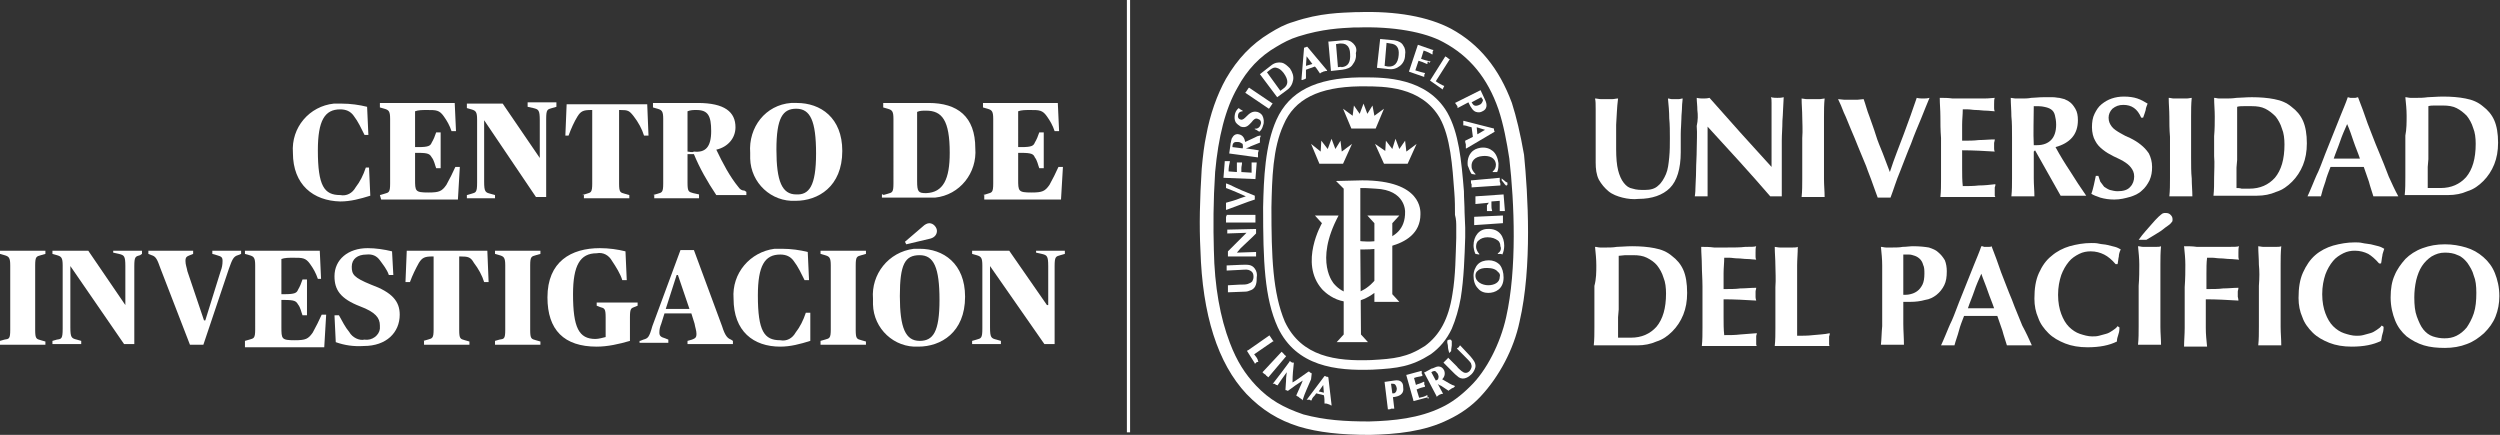 <?xml version="1.0" encoding="utf-8"?>
<!-- Generator: Adobe Illustrator 25.1.0, SVG Export Plug-In . SVG Version: 6.00 Build 0)  -->
<svg version="1.1" id="Layer_1" xmlns="http://www.w3.org/2000/svg" xmlns:xlink="http://www.w3.org/1999/xlink" x="0px" y="0px"
	 viewBox="0 0 390.9 68" style="enable-background:new 0 0 390.9 68;" xml:space="preserve">
<rect x="0" y="0" width="390.9" height="68" fill="#333333" stroke="none"/>
<style type="text/css">
	.st0{fill:#FFFFFF;}
</style>
<g>
	<rect x="176.2" y="0" class="st0" width="0.5" height="67.6"/>
	<path class="st0" d="M45.8,23.9c-0.3-4,2.6-7.3,6.4-7.7c0.3,0,0.9,0,1.2,0c1.4,0,2.8,0.2,4,0.5l0.2,4.4H57c-0.5-1-1-2.1-1.7-3
		c-0.5-0.7-1.2-1-2.1-1c-2.4,0-3.5,1.7-3.5,6.4c0,5.6,1,7,3.5,7c1,0.2,1.9-0.3,2.4-1.2c0.7-0.9,1.2-1.9,1.6-3.1h0.5l0.2,4.4
		c-1.6,0.5-3.1,0.9-4.7,0.9C49,31.4,45.8,28.9,45.8,23.9z"/>
	<path class="st0" d="M59.4,30.5l0.7-0.2c0.7-0.2,0.9-0.2,0.9-1.6V18.6c0-1.2-0.2-1.4-0.9-1.6l-0.7-0.2v-0.7h11.7l0.2,4.4h-0.7
		c-0.3-0.9-0.7-1.6-1.2-2.3c-0.7-1-1.2-1-2.6-1c-0.7,0-1.4,0-1.9,0.2V23h0.5c1.6,0,1.9-0.2,2.1-0.7c0.3-0.5,0.5-1,0.7-1.6h0.7v5.6
		h-0.7c-0.2-0.5-0.3-1.2-0.7-1.7c-0.3-0.5-0.5-0.7-2.1-0.7h-0.5V28c0,1.9,0,2.1,2.1,2.1c1.7,0,2.1-0.2,2.8-1.2
		c0.5-0.9,1-1.9,1.4-2.8h0.7l-0.3,5.1h-12L59.4,30.5z"/>
	<path class="st0" d="M75.7,18.8L75.7,18.8v9.6c0,1.6,0.2,1.7,1,1.9l0.7,0.2V31H73v-0.5l0.7-0.2c0.7-0.2,0.9-0.2,0.9-1.7v-9.9
		c0-1.2-0.2-1.4-0.9-1.6L73,16.9v-0.7h5.6l5.8,8.5l0,0v-5.9c0-1.6-0.2-1.7-1-1.9l-0.9-0.2V16H87v0.7l-0.7,0.2
		c-0.7,0.2-0.9,0.2-0.9,1.7v12.2h-1.6L75.7,18.8z"/>
	<path class="st0" d="M91,30.5l0.7-0.2c0.7-0.2,0.9-0.2,0.9-1.6V17.2h-0.2c-1.2,0-1.6,0.2-2.1,1s-1,1.9-1.4,3h-0.5l0.2-4.9h12.6
		l0.2,4.9h-0.7c-0.3-1-0.9-2.1-1.6-3s-0.9-1-2.1-1h-0.2v11.5c0,1.4,0.2,1.4,0.9,1.6l0.7,0.2V31h-7.1v-0.5H91z"/>
	<path class="st0" d="M102.1,30.5l0.7-0.2c0.7-0.2,0.9-0.2,0.9-1.6V18.6c0-1.2-0.2-1.4-0.9-1.6l-0.7-0.2v-0.7h7
		c4.2,0,5.9,1.4,5.9,3.8c0,1.7-1.2,3.1-3,3.5l0,0c1,2.1,2.1,4.2,3.5,5.9c0.2,0.3,0.5,0.5,0.9,0.5l0.3,0.2v0.5h-4.7
		c-1.4-2.1-2.6-4.2-3.5-6.4h-1v4.5c0,1.4,0.2,1.4,0.9,1.6l0.9,0.2V31h-7v-0.5H102.1z M111.2,20.5c0-2.4-0.5-3.3-2.3-3.3
		c-0.5,0-0.9,0-1.4,0.2v6.3c0.3,0,0.7,0.2,1,0C110.3,23.9,111.2,23,111.2,20.5L111.2,20.5z"/>
	<path class="st0" d="M117.3,23.9c-0.3-4,2.4-7.5,6.4-7.8c0.3,0,0.5,0,0.9,0c3.7,0,7.1,2.3,7.1,7.5c0,5.6-3.8,7.8-7.3,7.8
		c-3.8,0.2-7-2.8-7.1-6.6C117.3,24.4,117.3,24.2,117.3,23.9z M127.6,24c0-5.1-0.9-7-3.1-7c-2.1,0-3.1,1.4-3.1,6.4s0.9,7,3.1,7
		C126.5,30.5,127.6,29.1,127.6,24z"/>
	<path class="st0" d="M138.1,30.5l0.7-0.2c0.7-0.2,0.9-0.2,0.9-1.6V18.6c0-1.2-0.2-1.4-0.9-1.6l-0.7-0.2v-0.7h7.1
		c4.5,0,7.3,2.1,7.3,7.1c0.3,3.8-2.4,7.3-6.3,7.7c-0.3,0-0.9,0-1.2,0h-7.1v-0.5H138.1z M148.5,23.9c0-5.1-1.2-6.6-3.7-6.6
		c-0.5,0-1,0-1.4,0.2v10.8c0,1.7,0.2,1.9,1.4,1.9C147.5,30.1,148.5,28,148.5,23.9z"/>
	<path class="st0" d="M153.7,30.5l0.7-0.2c0.7-0.2,0.9-0.2,0.9-1.6V18.6c0-1.2-0.2-1.4-0.9-1.6l-0.7-0.2v-0.7h11.7l0.2,4.4h-0.7
		c-0.3-0.9-0.7-1.6-1.2-2.3c-0.7-1-1.2-1-2.6-1c-0.7,0-1.4,0-1.9,0.2V23h0.5c1.6,0,1.9-0.2,2.1-0.7c0.3-0.5,0.5-1,0.7-1.6h0.7v5.6
		h-0.7c-0.2-0.5-0.3-1.2-0.7-1.7c-0.2-0.5-0.5-0.7-2.1-0.7h-0.5V28c0,1.9,0,2.1,2.1,2.1c1.7,0,2.1-0.2,2.8-1.2
		c0.5-0.9,1-1.9,1.4-2.8h0.7l-0.3,5.1h-12V30.5z"/>
	<path class="st0" d="M0,53.3l0.7-0.2C1.4,53,1.6,53,1.6,51.6V41.5c0-1.2-0.2-1.4-0.9-1.6L0,39.7v-0.5h7.1v0.5l-0.7,0.2
		c-0.7,0.2-0.9,0.2-0.9,1.6v10.1c0,1.4,0.2,1.4,0.9,1.6l0.7,0.2v0.5H0V53.3z"/>
	<path class="st0" d="M11,41.6L11,41.6v9.6c0,1.6,0.2,1.7,1,1.9l0.7,0.2v0.5H8.2v-0.5l0.7-0.2C9.6,53,9.8,53,9.8,51.4v-9.9
		c0-1.2-0.2-1.4-0.9-1.6l-0.7-0.2v-0.5h5.6l5.8,8.5l0,0v-6.1c0-1.6-0.2-1.7-1-1.9l-0.9-0.2v-0.3h4.5v0.5l-0.3,0.2
		c-0.7,0.2-0.9,0.2-0.9,1.7v12.2h-1.6L11,41.6z"/>
	<path class="st0" d="M25.1,42c-0.5-1.4-0.7-1.9-1.4-2.1l-0.5-0.2v-0.5h7v0.5l-0.5,0.2c-0.5,0.2-0.7,0.3-0.7,0.9s0.2,1,0.3,1.6
		l2.6,7.7h0.2l2.4-7.7c0.2-0.5,0.3-1,0.3-1.6s-0.2-0.7-0.9-0.9l-0.7-0.2v-0.5h4.5v0.5l-0.5,0.2c-0.7,0.2-0.9,0.7-1.4,2.1l-4,11.9
		h-2.1L25.1,42z"/>
	<path class="st0" d="M38.3,53.3l0.7-0.2c0.7-0.2,0.9-0.2,0.9-1.6V41.5c0-1.2-0.2-1.4-0.9-1.6l-0.7-0.2v-0.5H50l0.2,4.4h-0.5
		c-0.3-0.9-0.7-1.6-1.2-2.3c-0.7-1-1.2-1-2.6-1c-0.7,0-1.4,0-1.9,0.2V46h0.5c1.6,0,1.9-0.2,2.1-0.7c0.3-0.5,0.5-1,0.7-1.6h0.7v5.6
		h-0.7c-0.2-0.5-0.3-1.2-0.7-1.7c-0.3-0.5-0.5-0.7-2.1-0.7h-0.5v4.2c0,1.9,0,2.1,2.1,2.1c1.7,0,2.1-0.2,2.8-1.2
		c0.5-0.9,1-1.9,1.4-2.8h0.7l-0.3,5.1H38.3V53.3z"/>
	<path class="st0" d="M52.5,53.5l-0.2-4.2H53c0.5,0.9,1,1.9,1.6,2.6c0.5,0.9,1.6,1.4,2.4,1.2c1.2,0.2,2.3-0.7,2.4-1.7
		c0-0.2,0-0.3,0-0.5c0-1.2-0.7-2.1-3.1-3c-3.1-1.2-4-2.6-4-4.7c0-2.6,2.1-4.4,5.2-4.4c1.2,0,2.6,0.2,3.8,0.5l0.2,3.7h-0.7
		c-0.3-0.9-0.9-1.6-1.4-2.3c-0.5-0.7-1.2-1-2.1-0.9c-1.4,0-2.3,0.7-2.3,1.9c0,1.2,0.3,1.7,3,2.8c3.3,1.2,4.5,2.6,4.5,4.7
		c0,2.8-2.1,4.9-5.6,4.9C55.3,54.2,53.9,54,52.5,53.5z"/>
	<path class="st0" d="M66.2,53.3l0.7-0.2c0.7-0.2,0.9-0.2,0.9-1.6V40.1h-0.2c-1.2,0-1.6,0.2-2.1,1c-0.5,0.9-1,1.9-1.4,3h-0.7
		l0.2-4.9h12.6l0.2,4.9h-0.7c-0.3-1-0.9-2.1-1.6-3c-0.5-0.9-0.9-1-2.1-1h-0.2v11.5c0,1.4,0.2,1.4,0.9,1.6l0.7,0.2v0.5h-7.1V53.3z"/>
	<path class="st0" d="M77.4,53.3l0.7-0.2C78.8,53,79,53,79,51.6V41.5c0-1.2-0.2-1.4-0.9-1.6l-0.7-0.2v-0.5h7.1v0.5l-0.7,0.2
		c-0.7,0.2-0.9,0.2-0.9,1.6v10.1c0,1.4,0.2,1.4,0.9,1.6l0.7,0.2v0.5h-7.1V53.3z"/>
	<path class="st0" d="M85.6,46.5c0-5.6,3.7-7.7,8.2-7.7c1.4,0,2.8,0.2,4,0.5l0.2,4.5h-0.7c-0.3-1-1-2.1-1.6-3
		c-0.5-0.9-1.4-1.4-2.4-1.2c-2.6,0-3.7,1.9-3.7,6.4c0,5.2,0.9,7,3.5,7c0.5,0,1.2-0.2,1.6-0.3v-3.1c0-1.4-0.2-1.4-0.9-1.6l-0.5-0.2
		v-0.5h6.4v0.5l-0.5,0.2c-0.5,0.2-0.7,0.2-0.7,1.6v3.7c-1.7,0.5-3.5,0.9-5.2,0.9C88.2,54.2,85.6,51.6,85.6,46.5z"/>
	<path class="st0" d="M100.1,53.3l0.5-0.2c0.7-0.2,0.9-0.3,1.4-2.1l4.4-11.9h2.1l4.4,11.9c0.5,1.6,0.9,1.9,1.4,2.1l0.3,0.2v0.5h-7.1
		v-0.5l0.7-0.2c0.5-0.2,0.7-0.3,0.7-0.9c0-0.5-0.2-1-0.3-1.6l-0.5-1.6h-4.2l-0.5,1.6c-0.2,0.5-0.3,0.9-0.3,1.4s0.2,0.7,0.9,0.9
		l0.5,0.2v0.5h-4.5v-0.3H100.1z M104.1,48.3h3.7L106,43h-0.2L104.1,48.3z"/>
	<path class="st0" d="M114.7,46.7c-0.3-4,2.6-7.3,6.4-7.8c0.3,0,0.9,0,1.2,0c1.4,0,2.8,0.2,4,0.5l0.2,4.4h-0.7c-0.5-1-1-2.1-1.7-3
		c-0.5-0.7-1.2-1-2.1-1c-2.4,0-3.5,1.7-3.5,6.4c0,5.6,1,7,3.5,7c1,0.2,1.9-0.3,2.4-1.2c0.7-0.9,1.2-1.9,1.6-3.1h0.7l0,4.4
		c-1.6,0.5-3.1,0.9-4.7,0.9C117.8,54.2,114.7,51.8,114.7,46.7z"/>
	<path class="st0" d="M128.3,53.3l0.7-0.2c0.7-0.2,0.9-0.2,0.9-1.6V41.5c0-1.2-0.2-1.4-0.9-1.6l-0.7-0.2v-0.5h7.1v0.5l-0.7,0.2
		c-0.7,0.2-0.9,0.2-0.9,1.6v10.1c0,1.4,0.2,1.4,0.9,1.6l0.7,0.2v0.5h-7.1V53.3z"/>
	<path class="st0" d="M136.5,46.7c-0.3-3.8,2.4-7.3,6.4-7.8c0.3,0,0.5,0,0.9,0c3.7,0,7.1,2.3,7.1,7.5c0,5.6-3.8,7.8-7.3,7.8
		c-3.8,0.2-7-2.8-7.1-6.6C136.5,47.2,136.5,47,136.5,46.7z M146.9,46.9c0-5.1-0.9-7-3.1-7c-2.3,0-3.1,1.4-3.1,6.4s0.9,7,3.1,7
		C145.9,53.3,146.9,51.9,146.9,46.9z M141.5,37.8l2.8-2.4c0.3-0.3,0.7-0.5,1-0.5c0.7,0,1.2,0.7,1.2,1.2s-0.3,1-1,1.2l-3.8,0.9
		L141.5,37.8z"/>
	<path class="st0" d="M154.8,41.6L154.8,41.6v9.6c0,1.6,0.2,1.7,1,1.9l0.7,0.2v0.5H152v-0.5l0.7-0.2c0.7-0.2,0.9-0.2,0.9-1.7v-9.9
		c0-1.2-0.2-1.4-0.9-1.6l-0.7-0.2v-0.5h5.8l5.9,8.5h0.2v-6.1c0-1.6-0.2-1.7-1-1.9l-0.9-0.2v-0.3h4.5v0.5l-0.7,0.2
		c-0.7,0.2-0.9,0.2-0.9,1.7v12.2h-1.6L154.8,41.6z"/>
	<g>
		<g>
			<path class="st0" d="M253.7,30.9c-0.8-0.2-1.6-0.5-2.2-1c-0.6-0.5-1.1-1.1-1.5-1.8c-0.4-0.8-0.5-1.7-0.5-2.7c0-0.6,0-1.1,0-1.6
				c0-0.5,0-0.9,0-1.3c0-0.4,0-0.8,0-1.2c0-0.4,0-0.8,0-1.2c0-1.2,0-2.2,0-3c0-0.8,0-1.3-0.1-1.7c0.3,0,0.6,0.1,0.9,0.1
				c0.3,0,0.6,0,0.9,0c0.3,0,0.6,0,0.9,0c0.3,0,0.6-0.1,0.9-0.1c-0.2,1.5-0.2,2.8-0.3,4.1c0,1.3,0,2.5,0,3.8c0,1.4,0.1,2.5,0.3,3.3
				c0.2,0.8,0.5,1.5,0.9,2c0.4,0.5,0.8,0.8,1.4,0.9c0.6,0.2,1.2,0.2,1.9,0.2c0.9,0,1.6-0.2,2.1-0.7c0.5-0.4,0.9-1.1,1.2-1.8
				c0.3-0.7,0.4-1.6,0.5-2.6c0.1-1,0.1-2,0.1-3c0-1,0-2.1-0.1-3.1c0-1-0.1-2.1-0.2-3.1c0.2,0,0.4,0.1,0.6,0.1c0.2,0,0.4,0,0.5,0
				c0.2,0,0.4,0,0.6,0c0.2,0,0.4-0.1,0.6-0.1c0,0.3-0.1,0.8-0.1,1.3c0,0.6-0.1,1.2-0.1,1.9c0,0.7-0.1,1.5-0.1,2.4c0,0.9,0,1.8,0,2.8
				c0,2.6-0.6,4.5-1.7,5.6c-1.1,1.1-2.8,1.7-4.9,1.7C255.4,31.2,254.5,31.1,253.7,30.9"/>
			<path class="st0" d="M265.4,17.2c0-0.7-0.1-1.3-0.1-1.9c0.4,0.1,0.8,0.1,1,0.1c0.3,0,0.6,0,1-0.1c1.6,1.8,3.2,3.6,4.8,5.4
				c1.6,1.8,3.2,3.5,4.9,5.4l0-2l0-2.2c0-0.7,0-1.5,0-2.2c0-0.7,0-1.4,0-2c0-0.6,0-1.1,0-1.6c0-0.4,0-0.7-0.1-0.9
				c0.4,0.1,0.8,0.1,1,0.1c0.3,0,0.6,0,1-0.1c-0.1,1.4-0.1,2.6-0.2,3.7c0,1.1-0.1,2.1-0.1,3.1c0,1,0,1.9,0,2.9c0,1,0,2,0,3.1l0,2.7
				c-0.3,0-0.6,0-0.9,0c-0.3,0-0.6,0-0.9,0c-3.1-3.6-6.4-7.2-9.8-10.9c0,0.4,0,0.9,0,1.3c0,0.4,0,0.9,0,1.3l0,2.6c0,0.9,0,1.7,0,2.3
				c0,0.6,0,1.2,0,1.6c0,0.4,0,0.8,0,1.1c0,0.3,0,0.5,0,0.7c-0.2,0-0.4,0-0.5,0c-0.2,0-0.3,0-0.5,0c-0.3,0-0.7,0-1,0
				c0-0.1,0.1-0.5,0.1-1.3c0-0.7,0.1-1.6,0.1-2.7c0-1.1,0.1-2.2,0.1-3.4c0-1.2,0.1-2.4,0-3.6C265.5,18.8,265.5,18,265.4,17.2"/>
			<path class="st0" d="M281.8,18.3c0-1-0.1-1.9-0.1-2.9c0.2,0,0.5,0.1,0.8,0.1c0.3,0,0.6,0,1,0c0.4,0,0.7,0,1,0
				c0.3,0,0.6-0.1,0.8-0.1c-0.1,1-0.1,1.9-0.1,2.9c0,1,0,2.1,0,3.3l0,3.1c0,1.2,0,2.4,0,3.3c0,1,0.1,1.9,0.1,2.8c-0.3,0-0.5,0-0.8,0
				c-0.3,0-0.6,0-1,0c-0.4,0-0.7,0-1,0c-0.3,0-0.6,0-0.8,0c0.1-0.9,0.1-1.9,0.1-2.8c0-1,0-2.1,0-3.3l0-3.1
				C281.9,20.3,281.8,19.2,281.8,18.3"/>
			<path class="st0" d="M297.7,20.9c0.7-1.9,1.4-3.8,2-5.6c0.4,0.1,0.7,0.1,1,0.1c0.3,0,0.6,0,1-0.1c-0.4,0.9-0.8,2-1.3,3.2
				c-0.5,1.2-1.1,2.6-1.6,4c-0.6,1.4-1.1,2.8-1.7,4.3c-0.6,1.4-1,2.8-1.5,4.1c-0.3,0-0.6,0-1,0c-0.4,0-0.7,0-1,0
				c-0.2-0.6-0.5-1.3-0.8-2.2c-0.3-0.9-0.7-1.8-1-2.7c-0.4-1-0.8-1.9-1.2-2.9c-0.4-1-0.8-2-1.2-2.9c-0.4-0.9-0.7-1.8-1.1-2.6
				c-0.3-0.8-0.6-1.5-0.9-2.1c0.3,0,0.7,0.1,1,0.1c0.3,0,0.7,0,1,0c0.3,0,0.7,0,1,0c0.3,0,0.7-0.1,1-0.1c0.3,0.8,0.5,1.7,0.9,2.7
				c0.3,0.9,0.7,1.9,1,2.9c0.3,1,0.7,1.9,1.1,2.9c0.4,1,0.7,1.9,1.1,2.9C296.2,24.7,297,22.8,297.7,20.9"/>
			<path class="st0" d="M303.4,18.2c0-1-0.1-1.9-0.1-2.9c0.7,0,1.3,0,2,0.1c0.7,0,1.3,0,2,0c1.1,0,2.1,0,2.9,0
				c0.9,0,1.4-0.1,1.7-0.1c-0.1,0.2-0.1,0.6-0.1,1c0,0.2,0,0.4,0,0.6c0,0.1,0,0.3,0.1,0.5c-0.4,0-0.9-0.1-1.4-0.1
				c-0.5,0-1-0.1-1.5-0.1c-0.5,0-0.9-0.1-1.3-0.1c-0.4,0-0.7,0-0.8,0c0,0.8-0.1,1.6-0.1,2.4c0,0.8,0,1.6,0,2.5c1,0,1.8,0,2.6-0.1
				c0.8,0,1.6-0.1,2.5-0.1c0,0.3-0.1,0.4-0.1,0.6c0,0.1,0,0.3,0,0.4c0,0.1,0,0.2,0,0.4c0,0.1,0,0.3,0.1,0.5
				c-1.7-0.1-3.4-0.2-5.1-0.2c0,0.5,0,1,0,1.4c0,0.5,0,1,0,1.4c0,1,0,1.9,0.1,2.8c0.8,0,1.7,0,2.5-0.1c0.9,0,1.7-0.1,2.6-0.2
				c0,0.2,0,0.3-0.1,0.5c0,0.1,0,0.3,0,0.6c0,0.2,0,0.4,0,0.6c0,0.1,0,0.2,0.1,0.3c-0.4,0-0.9,0-1.5,0c-0.6,0-1.4,0-2.4,0
				c-0.9,0-1.7,0-2.2,0c-0.6,0-1,0-1.3,0c-0.3,0-0.6,0-0.8,0c-0.2,0-0.3,0-0.4,0c0.1-0.9,0.1-1.9,0.1-2.8c0-1,0-2.1,0-3.3l0-3.1
				C303.4,20.3,303.4,19.2,303.4,18.2"/>
			<path class="st0" d="M321.3,18c-0.1-0.4-0.3-0.7-0.6-0.9c-0.3-0.2-0.6-0.3-1.1-0.4c-0.4-0.1-1-0.1-1.6-0.1c0,2-0.1,4.1,0,6.1
				c0.1,0,0.2,0,0.3,0c0.1,0,0.2,0,0.2,0c1,0,1.7-0.3,2.2-0.8c0.5-0.5,0.8-1.3,0.8-2.4C321.5,18.9,321.4,18.4,321.3,18 M318,23.7
				l0,0.9c0,1.3,0,2.4,0,3.3c0,1,0.1,1.9,0.1,2.8c-0.3,0-0.5,0-0.8,0c-0.3,0-0.6,0-1,0c-0.4,0-0.7,0-1,0c-0.3,0-0.6,0-0.8,0
				c0.1-0.9,0.1-1.9,0.1-2.8c0-1,0-2.1,0-3.3l0-3.1c0-1.2,0-2.4-0.1-3.3c0-1-0.1-1.9-0.1-2.9c0.2,0,0.5,0.1,0.8,0.1c0.3,0,0.6,0,1,0
				c0.4,0,0.9,0,1.4-0.1c0.5,0,1.1-0.1,1.9-0.1c0.6,0,1,0,1.5,0c0.4,0,0.7,0.1,1,0.1c0.3,0.1,0.5,0.1,0.8,0.2
				c0.2,0.1,0.4,0.2,0.6,0.3c0.5,0.3,0.8,0.7,1.1,1.2c0.3,0.5,0.4,1.1,0.4,1.8c0,1.1-0.3,2-0.9,2.7c-0.6,0.7-1.5,1.2-2.6,1.5
				c0.7,1.3,1.5,2.6,2.3,3.8c0.8,1.3,1.6,2.5,2.5,3.8c-0.3,0-0.7,0-1,0c-0.3,0-0.7,0-1,0c-0.3,0-0.7,0-1,0c-0.3,0-0.7,0-1,0l-4-7.1
				L318,23.7z"/>
			<path class="st0" d="M332,16.4c-0.7,0-1.2,0.2-1.7,0.6c-0.4,0.4-0.6,0.9-0.6,1.4c0,0.6,0.2,1,0.5,1.4c0.3,0.4,0.8,0.7,1.3,1
				c0.5,0.3,1.1,0.6,1.6,0.8c0.6,0.3,1.1,0.6,1.6,1c0.5,0.4,0.9,0.8,1.3,1.4c0.3,0.6,0.5,1.3,0.5,2.1c0,0.8-0.1,1.4-0.4,2.1
				c-0.3,0.6-0.7,1.2-1.2,1.6c-0.5,0.5-1.2,0.8-1.9,1c-0.7,0.2-1.5,0.4-2.4,0.4c-0.8,0-1.5-0.1-2.2-0.3c-0.6-0.2-1.1-0.4-1.4-0.6
				c0.2-0.5,0.3-1,0.4-1.4c0.1-0.4,0.2-0.9,0.3-1.4l0.4,0c0.1,0.3,0.2,0.6,0.3,0.9c0.2,0.3,0.4,0.5,0.6,0.8c0.3,0.2,0.6,0.4,0.9,0.5
				c0.4,0.1,0.8,0.2,1.2,0.2c0.9,0,1.6-0.2,2-0.7c0.4-0.4,0.6-1,0.6-1.6c0-0.6-0.2-1-0.5-1.4c-0.3-0.4-0.7-0.7-1.2-1
				c-0.5-0.3-1-0.5-1.6-0.8c-0.6-0.3-1.1-0.6-1.6-1c-0.5-0.4-0.9-0.8-1.2-1.4c-0.3-0.5-0.5-1.3-0.5-2.1c0-0.8,0.1-1.5,0.4-2.1
				c0.3-0.6,0.6-1.1,1.1-1.5c0.5-0.4,1-0.7,1.6-0.9c0.6-0.2,1.2-0.3,1.9-0.3c0.8,0,1.5,0.1,2.1,0.3c0.6,0.2,1.1,0.5,1.6,0.8
				c-0.1,0.3-0.3,0.7-0.3,1c-0.1,0.3-0.2,0.7-0.4,1.2l-0.3,0C334.2,17,333.3,16.4,332,16.4"/>
			<path class="st0" d="M339.2,18.2c0-1-0.1-1.9-0.1-2.9c0.3,0,0.5,0.1,0.8,0.1c0.3,0,0.6,0,1,0c0.4,0,0.7,0,1,0
				c0.3,0,0.6-0.1,0.8-0.1c-0.1,1-0.1,1.9-0.1,2.9c0,1,0,2.1,0,3.3l0,3.1c0,1.2,0,2.4,0.1,3.3c0,1,0.1,1.9,0.1,2.8
				c-0.2,0-0.5,0-0.8,0c-0.3,0-0.6,0-1,0c-0.4,0-0.7,0-1,0c-0.3,0-0.6,0-0.8,0c0.1-0.9,0.1-1.9,0.1-2.9c0-1,0-2.1,0-3.3l0-3.1
				C339.2,20.2,339.2,19.1,339.2,18.2"/>
			<path class="st0" d="M349.7,26.2l0,1.3c0,0.4,0,0.8,0,1.2c0,0.4,0,0.6,0,0.7c0.2,0,0.5,0,0.8,0.1c0.3,0,0.7,0,1.2,0
				c1.7,0,3-0.6,4-1.7c1-1.2,1.5-2.9,1.5-5.2c0-0.9-0.1-1.8-0.4-2.5c-0.2-0.7-0.6-1.4-1-1.9c-0.5-0.5-1-0.9-1.6-1.2
				c-0.6-0.3-1.3-0.4-2.1-0.4c-0.5,0-1,0-1.3,0c-0.3,0-0.7,0-1,0.1c0,0.1,0,0.3,0,0.7c0,0.4,0,0.8,0,1.2l0,1.3l0,1.1l0,4L349.7,26.2
				z M346.3,18.2c0-1-0.1-1.9-0.1-2.9c0.3,0,0.5,0.1,0.8,0.1c0.3,0,0.6,0,1,0c0.5,0,1,0,1.7-0.1c0.6,0,1.4-0.1,2.4-0.1
				c1.3,0,2.5,0.1,3.5,0.3c1.1,0.2,2,0.6,2.7,1.2c0.8,0.6,1.4,1.3,1.8,2.2c0.4,0.9,0.6,2.1,0.6,3.5c0,1.3-0.2,2.4-0.6,3.4
				c-0.4,1-1,1.9-1.7,2.6c-0.7,0.7-1.5,1.3-2.5,1.6c-0.9,0.4-1.9,0.6-3,0.6c-1.1,0-2.1,0-2.9,0c-0.8,0-1.5,0-2.1,0c-0.4,0-0.7,0-1,0
				c-0.3,0-0.6,0-0.8,0c0.1-0.9,0.1-1.9,0.1-2.9c0-1,0.1-2.1,0-3.3l0-3.1C346.3,20.2,346.3,19.1,346.3,18.2"/>
			<path class="st0" d="M367,19.4c-0.4,0.9-0.8,1.8-1.1,2.7c-0.3,0.9-0.7,1.8-1,2.7l4.1,0c-0.3-0.9-0.7-1.8-1-2.7
				C367.7,21.2,367.4,20.3,367,19.4 M375,30.7c-0.4,0-0.7,0-1,0c-0.3,0-0.6,0-0.9,0c-0.3,0-0.6,0-1,0c-0.3,0-0.6,0-1,0
				c-0.2-0.7-0.5-1.5-0.7-2.3c-0.3-0.8-0.5-1.5-0.8-2.3c-0.5,0-1,0-1.4,0c-0.5,0-1,0-1.4,0c-0.4,0-0.8,0-1.2,0c-0.4,0-0.8,0-1.2,0
				c-0.3,0.8-0.6,1.5-0.8,2.3c-0.3,0.8-0.5,1.5-0.7,2.3c-0.2,0-0.4,0-0.5,0c-0.2,0-0.3,0-0.5,0c-0.2,0-0.4,0-0.5,0
				c-0.2,0-0.4,0-0.6,0c0.2-0.4,0.4-0.9,0.7-1.6c0.3-0.7,0.6-1.5,1-2.3c0.4-0.9,0.7-1.8,1.1-2.8c0.4-1,0.8-2,1.2-3
				c0.4-1,0.8-2,1.2-3c0.4-1,0.8-1.9,1.1-2.8c0.1,0,0.3,0.1,0.4,0.1c0.1,0,0.3,0,0.4,0c0.1,0,0.3,0,0.4,0c0.1,0,0.3-0.1,0.4-0.1
				c0.5,1.3,1,2.6,1.5,4.1c0.6,1.5,1.1,2.9,1.7,4.3c0.6,1.4,1.1,2.7,1.6,4C374,28.7,374.5,29.8,375,30.7"/>
			<path class="st0" d="M379.6,26.1v1.4c0,0.4,0,0.8,0,1.2c0,0.4,0,0.6,0,0.7c0.2,0,0.5,0,0.8,0c0.3,0,0.7,0,1.2,0
				c1.7,0,3-0.6,4-1.7c1-1.2,1.5-2.9,1.5-5.2c0-0.9-0.1-1.8-0.4-2.5c-0.2-0.7-0.6-1.4-1-1.9c-0.5-0.5-1-0.9-1.6-1.2
				c-0.6-0.3-1.3-0.4-2.1-0.4c-0.5,0-1,0-1.3,0c-0.3,0-0.7,0-1,0.1c0,0.1,0,0.3,0,0.7c0,0.4,0,0.8,0,1.2l0,1.3l0,1.1l0,4L379.6,26.1
				z M376.3,18.1c0-1-0.1-1.9-0.2-2.9c0.3,0,0.5,0.1,0.8,0.1c0.3,0,0.6,0,1,0c0.5,0,1,0,1.7-0.1c0.6,0,1.4-0.1,2.4-0.1
				c1.3,0,2.5,0.1,3.5,0.3c1.1,0.2,2,0.6,2.7,1.2c0.8,0.6,1.4,1.3,1.8,2.2c0.4,0.9,0.6,2.1,0.6,3.5c0,1.3-0.2,2.4-0.6,3.4
				c-0.4,1-1,1.9-1.7,2.6c-0.7,0.7-1.5,1.3-2.5,1.6c-0.9,0.4-1.9,0.6-3,0.6c-1.1,0-2.1,0-2.9,0c-0.8,0-1.5,0-2.1,0c-0.4,0-0.7,0-1,0
				c-0.3,0-0.6,0-0.8,0c0.1-0.9,0.1-1.9,0.1-2.9c0-1,0-2.1,0-3.3l0-3.1C376.3,20.2,376.3,19.1,376.3,18.1"/>
		</g>
		<g>
			<g>
				<path class="st0" d="M253,49.6l0,1.3c0,0.4,0,0.8,0,1.2c0,0.4,0,0.6,0,0.7c0.2,0,0.5,0,0.8,0c0.3,0,0.7,0,1.2,0
					c1.7,0,3-0.6,4-1.7c1-1.2,1.5-2.9,1.5-5.2c0-0.9-0.1-1.8-0.4-2.5c-0.2-0.7-0.6-1.4-1-1.9c-0.4-0.5-1-0.9-1.6-1.2
					c-0.6-0.3-1.3-0.4-2.1-0.4c-0.5,0-1,0-1.3,0c-0.3,0-0.7,0.1-1,0.1c0,0.1,0,0.3,0,0.7c0,0.4,0,0.8,0,1.2l0,1.4l0,1.1l0,4
					L253,49.6z M249.6,41.5c0-1-0.1-1.9-0.2-2.9c0.3,0,0.5,0.1,0.8,0.1c0.3,0,0.6,0,1,0c0.5,0,1,0,1.6-0.1c0.6,0,1.4-0.1,2.4-0.1
					c1.3,0,2.5,0.1,3.5,0.3c1.1,0.2,2,0.6,2.7,1.2c0.8,0.6,1.4,1.3,1.8,2.2c0.4,0.9,0.6,2.1,0.6,3.6c0,1.3-0.2,2.4-0.6,3.4
					c-0.4,1-1,1.9-1.7,2.6c-0.7,0.7-1.5,1.3-2.5,1.6c-0.9,0.4-1.9,0.6-3,0.6c-1.1,0-2.1,0-2.9,0c-0.8,0-1.5,0-2.1,0
					c-0.4,0-0.7,0-1,0c-0.3,0-0.6,0-0.8,0c0.1-0.9,0.1-1.9,0.1-2.9c0-1,0-2.1,0-3.3l0-3.1C249.6,43.6,249.6,42.5,249.6,41.5"/>
				<path class="st0" d="M266.1,41.5c0-1-0.1-1.9-0.1-2.9c0.7,0,1.3,0,2,0.1c0.7,0,1.3,0,2,0c1.1,0,2.1,0,2.9-0.1
					c0.9,0,1.4,0,1.7-0.1c-0.1,0.2-0.1,0.6-0.1,1c0,0.2,0,0.4,0,0.6c0,0.1,0,0.3,0.1,0.5c-0.4,0-0.9-0.1-1.4-0.1
					c-0.5,0-1-0.1-1.5-0.1c-0.5,0-0.9-0.1-1.3-0.1c-0.4,0-0.7,0-0.8,0c0,0.8-0.1,1.6-0.1,2.4c0,0.8,0,1.6,0,2.5c1,0,1.9,0,2.6-0.1
					c0.8,0,1.6-0.1,2.5-0.1c0,0.2-0.1,0.4-0.1,0.6c0,0.1,0,0.3,0,0.4c0,0.1,0,0.2,0,0.4c0,0.1,0,0.3,0.1,0.6
					c-1.7-0.1-3.4-0.2-5.1-0.2c0,0.5,0,1,0,1.4c0,0.5,0,1,0,1.4c0,1,0,1.9,0.1,2.8c0.9,0,1.7,0,2.5-0.1c0.9-0.1,1.7-0.1,2.6-0.2
					c0,0.2-0.1,0.3-0.1,0.5c0,0.1,0,0.3,0,0.6c0,0.2,0,0.4,0,0.6c0,0.1,0,0.2,0.1,0.3c-0.4,0-0.9,0-1.5,0c-0.6,0-1.4,0-2.4,0
					c-0.9,0-1.7,0-2.2,0c-0.6,0-1,0-1.3,0c-0.3,0-0.6,0-0.8,0c-0.2,0-0.3,0-0.4,0c0.1-0.9,0.1-1.9,0.1-2.9c0-1,0-2.1,0-3.3l0-3.1
					C266.2,43.6,266.1,42.5,266.1,41.5"/>
				<path class="st0" d="M277.6,41.5c0-1-0.1-1.9-0.1-2.9c0.2,0,0.5,0.1,0.8,0.1c0.3,0,0.6,0,1,0c0.4,0,0.7,0,1,0
					c0.3,0,0.6,0,0.8-0.1c0,1-0.1,2-0.1,2.9c0,1,0,2.1,0,3.3l0,3.1c0,0.9,0,1.7,0,2.5c0,0.8,0,1.5,0,2.1c0.8,0,1.7,0,2.5-0.1
					c0.9-0.1,1.7-0.1,2.6-0.3c0,0.2,0,0.3-0.1,0.5c0,0.1,0,0.3,0,0.6c0,0.2,0,0.4,0,0.6c0,0.1,0,0.3,0.1,0.3c-0.4,0-0.9,0-1.5,0
					c-0.6,0-1.4,0-2.4,0H280c-0.6,0-1,0-1.3,0c-0.3,0-0.6,0-0.8,0c-0.2,0-0.3,0-0.4,0c0.1-0.9,0.1-1.9,0.1-2.8c0-1,0-2.1,0-3.3
					l0-3.1C277.7,43.6,277.6,42.5,277.6,41.5"/>
				<path class="st0" d="M300.7,41.4c-0.1-0.4-0.3-0.7-0.5-0.9c-0.2-0.2-0.5-0.4-0.8-0.5c-0.3-0.1-0.6-0.2-0.9-0.2h-0.5
					c-0.1,0-0.2,0-0.2,0c-0.1,0-0.1,0-0.2,0c0,1.1,0,2.1,0,3.2c0,1,0,2.1,0,3.1c0.4,0,0.7,0,1.1-0.1c0.4-0.1,0.7-0.2,1.1-0.5
					c0.3-0.2,0.6-0.6,0.8-1c0.2-0.4,0.3-1,0.3-1.7C300.9,42.3,300.9,41.8,300.7,41.4 M294.3,41.5c0-1-0.1-1.9-0.2-2.9
					c0.3,0,0.5,0.1,0.8,0.1c0.3,0,0.6,0,1,0c0.5,0,1.1,0,1.6-0.1c0.6,0,1.1-0.1,1.6-0.1c1.1,0,1.9,0.1,2.5,0.2
					c0.6,0.2,1.1,0.4,1.4,0.7c0.5,0.4,0.8,0.8,1.1,1.3c0.2,0.5,0.3,1.1,0.3,1.7c0,0.9-0.1,1.6-0.4,2.2c-0.3,0.6-0.7,1.1-1.2,1.5
					c-0.5,0.4-1.1,0.7-1.8,0.8c-0.7,0.2-1.5,0.3-2.3,0.3h-1.1c0,1.1,0,2.2,0,3.4c0,1.1,0.1,2.2,0.1,3.3c-0.3,0-0.5,0-0.8,0
					c-0.3,0-0.6,0-1,0c-0.4,0-0.7,0-1,0c-0.3,0-0.6,0-0.8,0c0.1-0.9,0.1-1.9,0.2-2.9c0-1,0-2.1,0-3.3l0-3.1
					C294.3,43.5,294.3,42.4,294.3,41.5"/>
				<path class="st0" d="M309.8,42.8c-0.4,0.9-0.8,1.8-1.1,2.7c-0.3,0.9-0.7,1.8-1,2.7l4.1,0c-0.3-0.9-0.7-1.8-1-2.7
					C310.5,44.6,310.1,43.7,309.8,42.8 M317.7,54c-0.4,0-0.7,0-1,0c-0.3,0-0.6,0-1,0c-0.3,0-0.6,0-0.9,0c-0.3,0-0.6,0-1,0
					c-0.2-0.7-0.5-1.5-0.7-2.3c-0.3-0.8-0.5-1.5-0.8-2.3c-0.5,0-1,0-1.4,0c-0.5,0-1,0-1.4,0c-0.4,0-0.8,0-1.2,0c-0.4,0-0.8,0-1.2,0
					c-0.3,0.8-0.6,1.5-0.8,2.3c-0.2,0.8-0.5,1.5-0.7,2.3c-0.2,0-0.4,0-0.5,0c-0.2,0-0.4,0-0.5,0c-0.2,0-0.4,0-0.5,0
					c-0.2,0-0.4,0-0.6,0c0.2-0.4,0.4-0.9,0.7-1.6c0.3-0.7,0.6-1.5,1-2.3c0.4-0.9,0.7-1.8,1.1-2.8c0.4-1,0.8-2,1.2-3
					c0.4-1,0.8-2,1.2-3c0.4-1,0.8-1.9,1.1-2.8c0.1,0,0.3,0,0.4,0.1c0.1,0,0.3,0,0.4,0c0.1,0,0.3,0,0.4,0c0.1,0,0.3,0,0.4-0.1
					c0.5,1.3,1,2.6,1.5,4.1c0.6,1.5,1.1,2.9,1.7,4.3c0.5,1.4,1.1,2.7,1.6,4C316.8,52,317.3,53.1,317.7,54"/>
				<path class="st0" d="M331.2,52.4c-0.1,0.3-0.2,0.6-0.2,1c-1.2,0.6-2.7,0.9-4.6,0.9c-1.3,0-2.5-0.2-3.5-0.6
					c-1-0.4-1.9-0.9-2.6-1.6c-0.7-0.7-1.3-1.5-1.6-2.4c-0.4-0.9-0.6-1.9-0.6-3c0-1.6,0.2-2.9,0.7-4c0.5-1.1,1.1-2,2-2.7
					c0.8-0.7,1.8-1.2,2.8-1.5c1.1-0.3,2.2-0.5,3.4-0.5c0.4,0,0.8,0,1.2,0.1c0.4,0.1,0.9,0.1,1.3,0.2c0.4,0.1,0.8,0.2,1.2,0.3
					c0.4,0.1,0.7,0.3,0.9,0.4c-0.2,0.4-0.3,0.8-0.3,1.1c-0.1,0.4-0.1,0.8-0.2,1.2l-0.3,0c-0.6-0.7-1.2-1.2-1.8-1.5
					c-0.6-0.3-1.3-0.5-2.1-0.5c-0.6,0-1.2,0.1-1.8,0.4c-0.6,0.3-1.2,0.7-1.6,1.2c-0.5,0.6-0.9,1.3-1.2,2.1c-0.3,0.9-0.5,1.9-0.5,3.1
					c0,1.2,0.2,2.2,0.5,3c0.3,0.8,0.7,1.5,1.2,2c0.5,0.5,1.1,0.9,1.7,1.1c0.6,0.2,1.3,0.4,1.9,0.4c0.4,0,0.7,0,1.1-0.1
					c0.4-0.1,0.7-0.2,1.1-0.3c0.4-0.1,0.7-0.3,1-0.5c0.3-0.2,0.6-0.4,0.8-0.7l0.3,0.2C331.4,51.8,331.3,52.1,331.2,52.4"/>
				<path class="st0" d="M334.5,41.4c0-1-0.1-1.9-0.2-2.9c0.3,0,0.5,0.1,0.8,0.1c0.3,0,0.6,0,1,0c0.4,0,0.7,0,1,0
					c0.3,0,0.6,0,0.8-0.1c-0.1,1-0.1,2-0.1,2.9c0,1,0,2.1,0,3.3l0,3.1c0,1.2,0,2.4,0,3.3c0,1,0.1,1.9,0.1,2.8c-0.3,0-0.5,0-0.8,0
					c-0.3,0-0.6,0-1,0c-0.4,0-0.7,0-1,0c-0.3,0-0.6,0-0.8,0c0.1-0.9,0.1-1.9,0.1-2.8c0-1,0-2.1,0-3.3l0-3.1
					C334.5,43.5,334.5,42.3,334.5,41.4 M336.3,35.2c0.5-0.6,0.9-1,1.2-1.3c0.3-0.3,0.5-0.4,0.6-0.5c0.2-0.1,0.3-0.1,0.5-0.1
					c0.4,0,0.6,0.1,0.8,0.3c0.2,0.2,0.3,0.4,0.3,0.7c0,0.2,0,0.3-0.1,0.4c-0.1,0.1-0.2,0.3-0.5,0.5c-0.3,0.2-0.7,0.5-1.2,0.9
					c-0.6,0.4-1.3,0.8-2.3,1.4l-1.2,0C335.1,36.5,335.8,35.8,336.3,35.2"/>
				<path class="st0" d="M341.7,41.4c0-1-0.1-1.9-0.2-2.9c0.7,0,1.3,0,2,0.1c0.7,0,1.3,0,2,0c1.1,0,2.1,0,2.9,0c0.9,0,1.4,0,1.7-0.1
					c-0.1,0.2-0.1,0.6-0.1,1c0,0.3,0,0.4,0,0.6c0,0.1,0,0.3,0.1,0.5c-0.4,0-0.9-0.1-1.4-0.1c-0.5,0-1-0.1-1.5-0.1
					c-0.5,0-0.9-0.1-1.3-0.1c-0.4,0-0.7,0-0.8,0c-0.1,0.8-0.1,1.6-0.1,2.5c0,0.8,0,1.6,0,2.4c1,0,1.9,0,2.6-0.1
					c0.8,0,1.6-0.1,2.4-0.1c0,0.3-0.1,0.4-0.1,0.6c0,0.1,0,0.3,0,0.4c0,0.1,0,0.2,0,0.4c0,0.1,0.1,0.3,0.1,0.6
					c-1.7-0.1-3.4-0.2-5.1-0.2l0,1.2c0,1.2,0,2.3,0,3.3c0,1,0.1,1.9,0.2,2.9c-0.3,0-0.5,0-0.8,0c-0.3,0-0.6,0-1,0c-0.4,0-0.7,0-1,0
					c-0.3,0-0.6,0-0.8,0c0-0.9,0.1-1.9,0.1-2.9c0-1,0-2.1,0-3.3l0-3.1C341.7,43.5,341.7,42.4,341.7,41.4"/>
				<path class="st0" d="M353.2,41.4c0-1-0.1-1.9-0.1-2.9c0.2,0,0.5,0.1,0.8,0.1c0.3,0,0.6,0,1,0c0.4,0,0.7,0,1,0
					c0.3,0,0.6,0,0.8-0.1c-0.1,1-0.1,2-0.1,2.9c0,1,0,2.1,0,3.3l0,3.1c0,1.2,0,2.3,0,3.3c0,1,0.1,1.9,0.1,2.9c-0.3,0-0.5,0-0.8,0h-1
					c-0.4,0-0.7,0-1,0c-0.3,0-0.6,0-0.8,0c0.1-0.9,0.1-1.9,0.1-2.9c0-1,0-2.1,0-3.3l0-3.1C353.3,43.4,353.3,42.3,353.2,41.4"/>
				<path class="st0" d="M372.5,52.3c-0.1,0.3-0.1,0.6-0.2,1c-1.2,0.6-2.7,0.9-4.6,0.9c-1.3,0-2.5-0.2-3.5-0.6
					c-1-0.4-1.9-0.9-2.6-1.6c-0.7-0.7-1.3-1.5-1.6-2.4c-0.4-0.9-0.6-1.9-0.6-3c0-1.6,0.2-2.9,0.7-4c0.5-1.1,1.1-2,1.9-2.7
					c0.8-0.7,1.8-1.2,2.8-1.5c1.1-0.3,2.2-0.5,3.4-0.5c0.4,0,0.8,0,1.2,0.1c0.4,0.1,0.8,0.1,1.3,0.2c0.4,0.1,0.8,0.2,1.2,0.3
					c0.4,0.1,0.7,0.3,0.9,0.4c-0.1,0.4-0.3,0.8-0.3,1.1c-0.1,0.4-0.1,0.8-0.2,1.2l-0.3,0c-0.6-0.7-1.2-1.2-1.7-1.5
					c-0.6-0.3-1.3-0.5-2.1-0.5c-0.6,0-1.2,0.1-1.8,0.4c-0.6,0.3-1.2,0.7-1.6,1.2c-0.5,0.6-0.9,1.3-1.2,2.1c-0.3,0.9-0.5,1.9-0.5,3.1
					c0,1.2,0.2,2.2,0.5,3c0.3,0.8,0.7,1.5,1.2,2c0.5,0.5,1.1,0.9,1.7,1.1c0.6,0.2,1.3,0.4,1.9,0.4c0.4,0,0.7,0,1.1-0.1
					c0.4-0.1,0.7-0.2,1.1-0.3c0.4-0.1,0.7-0.3,1-0.5c0.3-0.2,0.6-0.4,0.8-0.7l0.3,0.2C372.7,51.7,372.6,52,372.5,52.3"/>
				<path class="st0" d="M386.8,43.1c-0.2-0.8-0.6-1.4-1-2c-0.4-0.5-0.9-1-1.5-1.2c-0.6-0.3-1.3-0.4-2-0.4c-0.8,0-1.4,0.2-2.1,0.6
					c-0.6,0.4-1.1,0.9-1.5,1.5c-0.4,0.6-0.7,1.4-0.9,2.2c-0.2,0.9-0.3,1.8-0.3,2.7c0,1.2,0.1,2.2,0.4,3c0.3,0.8,0.6,1.5,1,2
					c0.4,0.5,0.9,0.9,1.5,1.1c0.6,0.2,1.2,0.3,1.8,0.3c0.7,0,1.3-0.1,1.9-0.4c0.6-0.3,1.1-0.7,1.6-1.3c0.4-0.6,0.8-1.3,1.1-2.2
					c0.3-0.9,0.4-2,0.4-3.2C387.2,44.7,387.1,43.8,386.8,43.1 M374.4,43.1c0.4-1,1-1.8,1.7-2.6c0.7-0.7,1.6-1.3,2.7-1.7
					c1.1-0.4,2.2-0.6,3.5-0.6c1.2,0,2.3,0.2,3.3,0.5c1,0.3,1.9,0.8,2.7,1.5c0.8,0.7,1.4,1.5,1.8,2.5c0.4,1,0.7,2.2,0.7,3.6
					c0,1.1-0.2,2.2-0.6,3.2c-0.4,1-1,1.8-1.8,2.6c-0.8,0.7-1.6,1.3-2.7,1.7c-1,0.4-2.2,0.6-3.4,0.6c-1.2,0-2.3-0.1-3.3-0.4
					c-1-0.3-1.9-0.8-2.7-1.4c-0.8-0.7-1.4-1.5-1.8-2.5c-0.4-1-0.7-2.2-0.7-3.6C373.8,45.1,374,44,374.4,43.1"/>
			</g>
			<g>
				<g>
					<path class="st0" d="M196.2,42c-0.5-0.7-1.2-0.6-1.9-0.6h-0.1l-2.3,0.1h-0.1l0,0.1c0,0.1,0,0.2,0,0.3c0,0.1,0,0.2,0,0.3l0,0.1
						l0.1,0l2-0.1c0.3,0,1-0.1,1.3,0c0.6,0.2,0.8,0.5,0.8,1.1c0,0.3-0.1,0.5-0.2,0.7c-0.2,0.2-0.4,0.3-0.7,0.4
						c-0.3,0.1-0.7,0.1-1,0.1l-0.2,0l-1.8,0.1l-0.1,0l0,0.1l0,0.1c0,0.1,0,0.2,0,0.4c0,0.1,0,0.2,0,0.4l0,0.1l0,0h0.1l2.6-0.1
						c0.3,0,0.6-0.1,0.8-0.2c1-0.3,1-1.4,1-2C196.6,42.9,196.5,42.4,196.2,42"/>
					<path class="st0" d="M196.4,40.1L196.4,40.1c0-0.1,0-0.1,0-0.1c0-0.1,0-0.1,0-0.2c0-0.1,0-0.1,0-0.2c0,0,0-0.1,0-0.1v-0.1l0,0
						l-3,0.1l0.6-0.7c0.6-0.6,1.2-1.1,1.8-1.7l0.6-0.6l0,0v0l0-0.6l0-0.1l0,0l-4.4,0.1l-0.1,0l0,0.1c0,0.1,0,0.2,0,0.2
						c0,0.1,0,0.2,0,0.3l0,0l0.1,0l2.9-0.1c-0.6,0.6-1.2,1.2-1.8,1.8c-0.4,0.4-0.7,0.7-1.1,1.1l0,0l0,0l0,0.7l0,0.1l0,0L196.4,40.1
						L196.4,40.1z"/>
					<path class="st0" d="M191.7,33.9c0,0.1,0,0.2,0,0.4c0,0.1,0,0.3,0,0.4l0,0.1l0,0l0.1,0l4.5,0l0,0l0-0.1l0-0.1
						c0-0.1,0-0.2,0-0.4c0-0.1,0-0.2,0-0.4l0-0.1l0-0.1h-0.1l-4.4,0h0l0,0.1L191.7,33.9z"/>
					<path class="st0" d="M196.2,31.2L196.2,31.2L196.2,31.2c0-0.1,0-0.1,0-0.1c0-0.1,0-0.1,0-0.2c0-0.1,0-0.1,0-0.2
						c0,0,0-0.1,0-0.1l0,0l0,0c-1.3-0.5-2.7-1.1-3.9-1.7l-0.5-0.2l-0.1,0l0,0.1c0,0.1,0,0.2,0,0.3c0,0.1,0,0.2,0,0.3l0,0l0,0
						c1.1,0.4,2.2,0.9,3.1,1.3l-0.9,0.3c-0.7,0.3-1.5,0.5-2.2,0.7l0,0v0l0,0.1c0,0.1,0,0.3,0,0.4c0,0.1,0,0.3,0,0.4l0,0.1l0,0.1
						l0.1,0C193.5,32.2,194.9,31.6,196.2,31.2"/>
					<path class="st0" d="M196.3,28L196.3,28L196.3,28l0.2-2.6l0,0h-0.1l-0.1,0c-0.1,0-0.1,0-0.2,0c-0.1,0-0.1,0-0.2,0l-0.1,0
						l-0.1,0v0.1c0,0.4,0,0.9,0,1.5l-1.6-0.1l0-0.6c0-0.3,0.1-0.5,0.1-0.8l0-0.1l-0.1,0l-0.1,0c-0.1,0-0.1,0-0.2,0
						c-0.1,0-0.1,0-0.2,0l-0.1,0l-0.1,0l0,0.1c0,0.3,0,0.6,0,0.8l0,0.6l-1.3-0.1c0-0.6,0.1-1.1,0.2-1.5l0-0.1l-0.1,0l-0.1,0
						c-0.1,0-0.1,0-0.2,0c-0.1,0-0.1,0-0.2,0l-0.1,0l-0.1,0l0,0.1l-0.2,2.5l0,0l0,0L196.3,28z"/>
					<path class="st0" d="M194.3,23.2l-1.6-0.2l0,0c0-0.4,0.1-0.8,0.6-0.8c0.1,0,0.2,0,0.3,0c0.3,0,0.5,0.2,0.7,0.3
						C194.3,22.7,194.4,22.9,194.3,23.2 M196.6,21.3l-0.4,0.2c-0.5,0.2-1,0.5-1.5,0.7c-0.1-0.6-0.4-1.1-1-1.2
						c-0.4-0.1-0.8,0.1-1,0.5c-0.2,0.2-0.2,0.7-0.3,1l0,0.1l-0.2,1.4l0,0l0,0l4.4,0.6l0.1,0v-0.1l0-0.1c0-0.1,0-0.2,0-0.4
						c0-0.1,0-0.2,0.1-0.4l0-0.1l0,0l0,0l-2-0.3l0.3-0.1c0.2-0.1,0.3-0.1,0.4-0.2l1.5-0.6l0,0l0,0l0-0.1c0-0.1,0-0.3,0-0.4
						c0-0.2,0-0.3,0.1-0.4l0-0.1l0-0.1l-0.1,0L196.6,21.3z"/>
					<path class="st0" d="M196.6,17.5c-0.8-0.2-1.3,0.3-1.7,0.7c-0.3,0.3-0.6,0.6-0.9,0.5c-0.4-0.1-0.5-0.4-0.4-0.8
						c0.1-0.4,0.5-0.5,0.7-0.5l0,0l0,0l0-0.1l0,0l0,0c-0.2-0.1-0.4-0.2-0.6-0.4l0,0l0,0c-0.2,0.1-0.5,0.5-0.6,0.9
						c-0.1,0.5-0.1,0.9,0.1,1.3c0.2,0.3,0.5,0.5,0.8,0.7c0.9,0.3,1.3-0.3,1.7-0.7c0.3-0.4,0.6-0.7,1-0.5c0.2,0.1,0.3,0.1,0.4,0.3
						c0.1,0.2,0.1,0.4,0,0.6c-0.1,0.4-0.5,0.7-0.9,0.6l0,0l0,0l0,0.1l0,0l0,0c0.3,0.1,0.5,0.3,0.7,0.4l0,0l0,0
						c0.3-0.2,0.5-0.6,0.6-1c0.2-0.5,0.1-1.1-0.1-1.5C197.3,17.9,197,17.6,196.6,17.5"/>
					<path class="st0" d="M195.3,13.7L195.3,13.7L195.3,13.7l-0.1,0.1c-0.1,0.1-0.1,0.2-0.2,0.3c-0.1,0.1-0.1,0.2-0.2,0.3l-0.1,0.1
						l0,0l0,0l3.7,2.5l0,0l0,0l0.1-0.1c0.1-0.1,0.1-0.2,0.2-0.3c0.1-0.1,0.1-0.2,0.2-0.3l0.1-0.1l0,0l0,0L195.3,13.7z"/>
					<path class="st0" d="M200.6,13.9l-0.4,0.3l-2.1-2.9l0.5-0.4c0.4-0.3,0.7-0.4,1-0.3c0.4,0.1,0.7,0.3,1.1,0.8
						C201.5,12.5,201.5,13.3,200.6,13.9 M200.4,9.8c-0.5-0.1-1.1,0-1.6,0.4l-1.8,1.4l0,0l0,0l2.7,3.6l0,0l0,0l1.5-1.1
						c0.6-0.4,0.9-1,1-1.6c0.1-0.6-0.1-1.2-0.5-1.8C201.3,10.3,200.9,9.9,200.4,9.8"/>
					<path class="st0" d="M205.2,10l-1,0.3l0.1-1.5L205.2,10z M204.4,7.3L204.4,7.3L204.4,7.3c-0.1,0-0.2,0.1-0.3,0.1
						c-0.1,0-0.1,0-0.2,0.1l0,0l0,0l-0.4,4.9l0,0.1l0.1,0c0,0,0.1,0,0.1,0c0.1,0,0.1-0.1,0.2-0.1c0.1,0,0.1,0,0.2-0.1
						c0,0,0.1,0,0.1,0l0,0v0c0-0.3,0-0.6,0-0.9l0-0.5l1.4-0.5c0.3,0.3,0.5,0.7,0.8,1.1l0,0l0,0l0,0l0.1-0.1c0.1-0.1,0.3-0.1,0.4-0.2
						c0.1,0,0.3-0.1,0.4-0.1l0.1,0l0.1,0l0-0.1L204.4,7.3z"/>
					<path class="st0" d="M209.2,10.5l-0.3-3.6l0.6-0.1c0.4,0,0.8,0,1.1,0.3c0.3,0.2,0.5,0.7,0.5,1.3c0.1,1.3-0.3,2-1.3,2.1
						C209.7,10.4,209.4,10.5,209.2,10.5 M211.6,6.8c-0.4-0.4-0.9-0.6-1.6-0.5l-2.2,0.2l-0.1,0l0,0l0.4,4.5l0,0.1l0,0l1.8-0.2
						c0.7-0.1,1.3-0.3,1.6-0.8c0.4-0.5,0.6-1.1,0.5-1.8C212.2,7.7,212,7.2,211.6,6.8"/>
					<path class="st0" d="M216.8,6.7l0.6,0.1c1,0.1,1.4,0.7,1.3,1.8c-0.1,1.3-0.7,1.9-1.7,1.8l-0.5-0.1L216.8,6.7z M218,6.3
						l-2.2-0.2l0,0l0,0l-0.5,4.5l0,0l0,0l1.8,0.2c0.7,0.1,1.3-0.1,1.8-0.5c0.5-0.4,0.8-1,0.8-1.7c0.1-0.6,0-1.1-0.3-1.5
						C219.2,6.7,218.7,6.4,218,6.3"/>
					<path class="st0" d="M223.6,9.7L223.6,9.7l0.1-0.1l-0.1,0c-0.3-0.1-0.5-0.1-0.8-0.2l-0.6-0.2l0.4-1.3c0.6,0.2,1,0.4,1.3,0.6
						l0.1,0l0-0.1l0-0.1c0-0.1,0-0.1,0-0.2c0-0.1,0.1-0.1,0.1-0.2l0-0.1l0,0l-0.1,0l-2.3-0.8l0,0l0,0l-1.4,4.2l0,0l0,0l2.3,0.8
						l0.1,0l0,0l0-0.1c0-0.1,0-0.1,0-0.2c0-0.1,0.1-0.1,0.1-0.2l0-0.1l0,0l-0.1,0c-0.4-0.1-0.8-0.2-1.4-0.4l0.5-1.5l0.6,0.2
						c0.2,0.1,0.5,0.2,0.7,0.3l0.1,0l0-0.1l0-0.1c0-0.1,0-0.1,0.1-0.2C223.5,9.9,223.6,9.8,223.6,9.7"/>
					<path class="st0" d="M226.7,9.3c-0.1-0.1-0.2-0.1-0.3-0.2c-0.1-0.1-0.2-0.2-0.3-0.2L226,8.8l0,0l0,0l-2.4,3.8l0,0l0,0l2,1.4
						l0,0l0,0l0-0.1c0-0.1,0.1-0.1,0.1-0.2c0-0.1,0.1-0.1,0.1-0.2l0,0l0-0.1l-0.1,0c-0.4-0.2-0.8-0.4-1.2-0.7l2.1-3.3l0,0l0,0
						L226.7,9.3z"/>
					<path class="st0" d="M231.6,15.2l0.2,0.3c0.1,0.1,0.1,0.2,0,0.4c-0.1,0.2-0.2,0.4-0.5,0.5c-0.2,0.1-0.7,0.3-1-0.1
						c-0.1-0.1-0.1-0.2-0.2-0.3L231.6,15.2z M230.8,17.5c0.3,0.1,0.7,0.1,1-0.1c0.7-0.3,0.8-1,0.4-1.8l-0.7-1.5l0,0l0,0l-4,2l0,0
						l0,0l0.1,0.1c0.1,0.1,0.1,0.2,0.2,0.3c0.1,0.1,0.1,0.2,0.1,0.3l0,0.1l0,0l0,0l1.7-0.9C230,16.9,230.4,17.4,230.8,17.5"/>
					<path class="st0" d="M232.2,20.3L231,21l-0.1-1.1L232.2,20.3z M233.7,20.6L233.7,20.6c0-0.1-0.1-0.2-0.1-0.3c0-0.1,0-0.2,0-0.2
						l0,0l0,0l-4.7-1.2l-0.1,0l0,0.1c0,0,0,0.1,0,0.1c0,0.1,0,0.1,0,0.2c0,0.1,0,0.1,0,0.2c0,0,0,0.1,0,0.1v0l0,0
						c0.3,0,0.6,0.1,0.9,0.2l0.4,0.1l0.2,1.5c-0.4,0.2-0.8,0.4-1.2,0.6l0,0l0,0l0,0l0,0.2c0,0.1,0.1,0.3,0.1,0.4c0,0.1,0,0.3,0,0.4
						l0,0.1l0,0.1l0.1,0L233.7,20.6L233.7,20.6z"/>
					<path class="st0" d="M230.1,27.2L230.1,27.2l0.6,0.1l0,0l0,0l0-0.1l0,0l0,0c-0.3-0.3-0.6-0.7-0.6-1.1c-0.1-0.9,0.5-1.6,1.7-1.7
						c1-0.1,2,0.2,2.1,1.3c0,0.4-0.1,0.8-0.5,1.1l0,0l0,0l0,0.1l0,0l0,0c0.1,0,0.2,0,0.3,0c0.1,0,0.3,0,0.4,0l0,0l0,0
						c0.2-0.4,0.2-0.9,0.2-1.4c-0.1-0.8-0.4-1.5-0.9-1.9c-0.5-0.4-1.1-0.6-1.9-0.5c-0.6,0.1-1.1,0.3-1.5,0.8c-0.4,0.5-0.6,1.2-0.5,2
						C229.7,26.3,229.8,26.8,230.1,27.2L230.1,27.2z"/>
					<path class="st0" d="M234.6,29C234.6,29,234.6,28.9,234.6,29l0-0.2c0-0.1,0-0.2-0.1-0.4c0-0.1,0-0.3,0-0.4l0-0.1v-0.1l0,0
						l-4.4,0.4l-0.1,0l0,0.1l0,0.1c0,0.1,0,0.3,0.1,0.4c0,0.1,0,0.2,0,0.4l0,0.1l0,0h0L234.6,29L234.6,29z"/>
					<path class="st0" d="M232.5,32.1c0,0.2,0,0.4,0,0.6l0,0.2V33l0.1,0l0.1,0c0.1,0,0.1,0,0.2,0c0.1,0,0.1,0,0.2,0l0.1,0l0.1,0
						l0-0.1c-0.1-0.3-0.1-0.5-0.1-0.8c0,0,0-0.5,0-0.6l1.3-0.1c0,0.7,0,1.1,0,1.5v0.1l0.1,0l0.1,0c0.1,0,0.1,0,0.2,0
						c0.1,0,0.1,0,0.2,0l0.1,0l0.1,0l0-0.1l-0.2-2.5l0,0l0,0l-4.4,0.3l0,0l0,0.1l0,0.1c0,0.1,0,0.2,0,0.4c0,0.1,0,0.3,0,0.4v0.1
						l0,0.1l0,0l2.1-0.2L232.5,32.1z"/>
					<path class="st0" d="M230.5,35l0,0.1l0,0.1l0,0l4.4-0.3h0.1l0-0.1l0-0.1c0-0.1,0-0.2,0-0.4c0-0.1,0-0.2,0-0.4l0-0.1l0-0.1
						l-0.1,0l-4.4,0.2l0,0l0,0l0,0.1c0,0.1,0,0.3,0,0.4C230.5,34.7,230.5,34.9,230.5,35"/>
					<path class="st0" d="M235.3,28.3c0.1,0.1,0.2,0.2,0.3,0.2c0.1,0,0.1,0.1,0.1,0.1c0,0,0,0.1,0,0.1c0,0.1,0,0.1,0,0.2
						c0,0-0.1,0.1-0.1,0.1c0,0-0.1,0-0.1,0c0,0-0.1,0-0.1-0.1c-0.1,0-0.1-0.1-0.2-0.2c-0.1-0.1-0.2-0.3-0.4-0.5l0-0.3
						C235,28.1,235.2,28.2,235.3,28.3"/>
					<path class="st0" d="M234.2,39.6L234.2,39.6L234.2,39.6l0,0.1l0,0l0,0c0.1,0,0.2,0,0.3,0c0.1,0,0.3,0,0.4,0.1l0,0l0,0
						c0.2-0.4,0.3-0.9,0.3-1.4c0-1.3-0.7-2.7-2.6-2.6c-1.3,0-2.2,1.1-2.2,2.6c0,0.3,0.1,0.9,0.3,1.3l0,0l0,0l0.6,0.1l0,0l0,0l0-0.1
						l0,0l0,0c-0.3-0.3-0.5-0.8-0.5-1.1c0-0.4,0.1-0.8,0.4-1c0.3-0.3,0.8-0.5,1.4-0.5c0.7,0,1.2,0.2,1.6,0.5
						c0.3,0.2,0.4,0.6,0.4,0.9C234.8,38.9,234.6,39.4,234.2,39.6"/>
					<path class="st0" d="M234.5,43.3c0,0.9-0.9,1.3-1.8,1.3c-0.9,0-2-0.5-2-1.5c0-0.3,0.1-0.6,0.4-0.8c0.3-0.3,0.8-0.4,1.4-0.4
						c0.8,0,1.4,0.2,1.7,0.6C234.5,42.7,234.6,43,234.5,43.3 M232.8,40.7c-0.7,0-1.3,0.2-1.7,0.6c-0.4,0.4-0.7,1.1-0.7,1.8
						c0,0.8,0.2,1.5,0.7,2c0.4,0.5,1,0.7,1.6,0.7c1.1,0,2.4-0.6,2.4-2.4c0-0.8-0.2-1.5-0.6-2C234,40.9,233.4,40.7,232.8,40.7"/>
					<path class="st0" d="M196.1,55.4l2.9-2l0.1,0l0-0.1l-0.1-0.1c-0.1-0.1-0.1-0.2-0.2-0.3c-0.1-0.1-0.1-0.2-0.2-0.3l-0.1-0.1
						l0-0.1l-0.1,0.1l-3.3,2.3l-0.1,0l0,0.1l1.2,1.9l0,0.1l0.1-0.1l0,0c0.1,0,0.1-0.1,0.1-0.1c0,0,0.1-0.1,0.2-0.1l0.1,0l0.1,0
						l-0.1-0.1C196.7,56.1,196.4,55.8,196.1,55.4"/>
					<path class="st0" d="M201.1,55.7L201.1,55.7l-0.1-0.1c-0.1-0.1-0.2-0.1-0.2-0.2c-0.1-0.1-0.2-0.2-0.2-0.2l-0.1-0.1l-0.1-0.1
						l-0.1,0.1l-2.8,3l-0.1,0.1l0.1,0.1l0.1,0.1c0.1,0.1,0.2,0.1,0.3,0.2c0.1,0.1,0.1,0.2,0.2,0.2l0.1,0.1l0.1,0.1l0.1-0.1
						L201.1,55.7L201.1,55.7z"/>
					<path class="st0" d="M205.1,58.4L205.1,58.4L205.1,58.4l-0.1-0.1c-0.1,0-0.1,0-0.2-0.1c0,0-0.1-0.1-0.1-0.1c0,0,0,0-0.1,0l0,0
						l0,0c-0.7,0.5-1.3,0.9-2,1.4l-0.5,0.3l0-0.1c0-1,0.1-2,0.2-2.9l0-0.1l-0.1,0c0,0,0,0-0.1,0c-0.1,0-0.1,0-0.2-0.1
						c0,0-0.1,0-0.1-0.1c0,0,0,0-0.1,0l-0.1,0l0,0.1c-0.9,1.2-1.7,2.3-2.5,3.3l-0.1,0.1l0.1,0c0,0,0,0,0.1,0c0.1,0,0.1,0,0.2,0.1
						c0.1,0,0.1,0.1,0.2,0.1l0.1,0l0.1,0.1l0-0.1c0.4-0.6,0.8-1.2,1.4-2l-0.1,0.9c0,0.7-0.1,1.3-0.1,1.8l0,0.1l0.1,0
						c0.1,0,0.1,0.1,0.2,0.1l0,0l0.1,0c0.8-0.6,1.5-1.1,2.3-1.6l-0.2,0.5c-0.3,0.6-0.5,1.2-0.8,1.8l0,0.1l0.1,0l0.1,0.1
						c0.1,0,0.2,0.1,0.3,0.2c0.1,0.1,0.2,0.1,0.3,0.2l0.1,0.1l0.1,0.1l0-0.1c0.3-1,0.8-2,1.3-3.2L205.1,58.4z"/>
					<path class="st0" d="M207,61.4l-0.8-0.2l0.7-1L207,61.4z M207.7,59L207.7,59L207.7,59c-0.1-0.1-0.2-0.1-0.3-0.1
						c-0.1,0-0.1-0.1-0.2-0.1l-0.1,0l0,0l-2.7,3.6l-0.1,0.1l0.1,0c0,0,0.1,0,0.1,0c0.1,0,0.1,0,0.2,0c0.1,0,0.1,0,0.2,0.1
						c0,0,0.1,0,0.1,0l0.1,0l0-0.1c0.1-0.3,0.3-0.5,0.5-0.7l0.2-0.3l1.2,0.3c0.1,0.4,0.1,0.8,0.1,1.2l0,0l0,0.1l0.1,0l0.1,0
						c0.1,0,0.2,0,0.4,0.1c0.1,0,0.2,0.1,0.3,0.1l0.1,0.1l0.1,0l0-0.1L207.7,59z"/>
					<path class="st0" d="M217.7,61.5l-0.2-1.5l0.3,0c0.3,0,0.5,0.2,0.6,0.7c0,0.2,0,0.6-0.4,0.8C217.9,61.5,217.8,61.5,217.7,61.5
						 M219.1,59.7c-0.2-0.2-0.6-0.3-1.1-0.2l-1.4,0.2l-0.1,0l0,0.1l0.5,4.1l0,0.1l0.1,0l0.1,0c0.1,0,0.2,0,0.3-0.1
						c0.1,0,0.2,0,0.3,0l0.1,0l0.1,0l0-0.1l-0.2-1.7c0.9-0.1,1.8-0.4,1.6-1.6C219.4,60.1,219.3,59.9,219.1,59.7"/>
					<path class="st0" d="M223.3,62.4c0-0.1-0.1-0.1-0.1-0.2c0-0.1,0-0.1,0-0.2l0-0.1l0-0.1l-0.1,0c-0.3,0.2-0.7,0.3-1.2,0.4
						l-0.4-1.3l0.5-0.2c0.2-0.1,0.4-0.1,0.7-0.2l0.1,0l0-0.1l0-0.1c0-0.1-0.1-0.1-0.1-0.2c0-0.1,0-0.1,0-0.2l0-0.1l0-0.1l-0.1,0
						c-0.2,0.1-0.4,0.2-0.7,0.3c0,0-0.4,0.1-0.5,0.2l-0.3-1.1c0.5-0.2,0.9-0.2,1.2-0.3l0.1,0l0-0.1l0-0.1c0-0.1-0.1-0.1-0.1-0.2
						c0-0.1,0-0.1,0-0.2l0-0.1l0-0.1l-0.1,0l-2.2,0.6l-0.1,0l0,0.1l1.1,3.9l0,0.1l0.1,0l2.2-0.6l0.1,0L223.3,62.4L223.3,62.4z"/>
					<path class="st0" d="M224.5,59.5l-0.7-1.3l0,0c0.3-0.2,0.6-0.3,0.8,0c0.1,0.1,0.1,0.2,0.2,0.2c0.1,0.3,0.2,0.5,0.1,0.7
						C224.9,59.3,224.8,59.4,224.5,59.5 M227.1,60.2l-0.4-0.2c-0.4-0.2-0.8-0.5-1.2-0.7c0.4-0.4,0.5-0.9,0.3-1.4
						c-0.2-0.4-0.5-0.6-0.9-0.6c-0.3,0-0.6,0.2-0.9,0.3l-0.1,0l-1.1,0.6l-0.1,0l0,0.1l1.9,3.6l0,0.1l0.1,0l0.1-0.1
						c0.1-0.1,0.2-0.1,0.3-0.2c0.1,0,0.2-0.1,0.3-0.1l0.1,0l0.1,0l0-0.1l-0.8-1.5l0.1,0.1c0.1,0.1,0.3,0.2,0.4,0.2l1.2,0.8l0,0l0,0
						l0.1-0.1c0.1-0.1,0.2-0.1,0.3-0.2c0.1-0.1,0.2-0.1,0.4-0.2l0.1-0.1l0.1-0.1l-0.1-0.1L227.1,60.2z"/>
					<path class="st0" d="M229.9,55.7L229.9,55.7l-1.5-1.6l-0.1-0.1l-0.1,0.1c0,0.1-0.1,0.1-0.1,0.2c-0.1,0-0.1,0.1-0.2,0.1
						l-0.1,0.1l0.1,0.1l1.3,1.3c0.2,0.2,0.7,0.7,0.8,0.9c0.2,0.5,0.1,0.8-0.2,1.2c-0.2,0.2-0.4,0.3-0.6,0.3c-0.3,0-0.4-0.1-0.7-0.3
						c-0.2-0.2-0.5-0.4-0.7-0.7l-0.1-0.1l-1.2-1.2l-0.1-0.1l0,0.1l-0.1,0.1c-0.1,0.1-0.2,0.2-0.2,0.2c-0.1,0.1-0.1,0.1-0.2,0.2
						l-0.1,0.1l-0.1,0.1l0.1,0.1l1.7,1.7c0.2,0.2,0.4,0.3,0.6,0.5c0.8,0.5,1.6-0.1,2-0.5c0.3-0.3,0.5-0.7,0.6-1.1
						C230.8,56.7,230.3,56.2,229.9,55.7"/>
					<path class="st0" d="M226.4,54.2c0-0.3-0.1-0.5-0.1-0.6c0-0.1,0-0.2,0-0.3c0-0.1,0-0.1,0.1-0.1c0.1-0.1,0.2-0.1,0.3-0.1
						c0.1,0,0.2,0,0.2,0.1c0,0,0.1,0.1,0.1,0.1c0,0,0,0.1,0,0.2c0,0.1,0,0.3,0,0.5c0,0.2-0.1,0.5-0.1,0.9l-0.3,0.3
						C226.5,54.8,226.4,54.5,226.4,54.2"/>
				</g>
				<g>
					<path class="st0" d="M235.5,49.6c-0.9,4.1-3.1,8.4-5.6,10.8c-1.5,1.5-3,2.6-4.5,3.3c-3.5,1.7-7.5,2.1-11.3,2.2
						c-3.8,0-6.9-0.2-10.3-1.1c-3.2-1.1-5.3-2.3-7.4-4.5c-1.7-1.8-3-3.8-4.1-6.7c-1.5-3.9-2.4-8.8-2.5-14.5
						c-0.1-3.6-0.1-7.6,0.2-12.2c0.5-5.5,1.6-9.9,3.5-13.2c1.5-2.8,3.5-4.9,6.1-6.4c1-0.6,2.1-1.2,3.4-1.6c3.8-1.2,6.7-1.3,8.6-1.4
						l0.6,0c5.6-0.2,10.6,0.7,13.5,2.3c4.1,2.2,6.9,5.6,8.6,10.5c0.8,2.4,1.3,5.1,1.7,7.7C236.8,31.8,237.2,42.1,235.5,49.6
						 M238.3,24.2c-0.6-3.4-1.2-5.9-1.9-8.1c-2-5.4-5.1-9.2-9.5-11.6c-3.6-1.9-8.6-2.8-14.6-2.6l-0.4,0c-2.1,0.1-5.5,0.1-9.6,1.5
						c-1.4,0.4-2.5,1-3.8,1.8c-2.8,1.7-5,4-6.8,7.1c-1.4,2.5-2.5,5.6-3.1,8.9c-0.3,1.4-0.5,3-0.7,5.2c-0.3,4.8-0.4,8.9-0.2,12.7
						c0.3,10.1,2.7,17.7,7.2,22.5c2.4,2.5,5,4.1,8.2,5.1c3,0.9,6.5,1.3,11.1,1.3c4.1-0.1,8.5-0.5,12.3-2.4c1.9-0.9,3.6-2.1,5-3.6
						c2.9-3.1,5.2-7.4,6.1-11.7C239.6,41.7,238.9,30.3,238.3,24.2"/>
					<path class="st0" d="M227.7,35.5c0,0,0,1.7,0,1.7c-0.1,2.7-0.1,5.9-0.6,8.8c-0.6,3.9-2,6.4-4.3,8.1c-2.8,1.8-4.8,2-8.4,2.2
						c-5.5,0.2-10.9-0.5-13.5-6c-1.9-4.5-2.1-10.2-2.1-17.8v-0.1c0.1-4.5,0.2-9.2,1.9-12.9c1.7-4,5.5-5.9,11.9-6l0.7,0
						c3.1,0,8.9,0,11.8,4.9c1.7,3,2,7.6,2.3,11.7c0.1,1.2,0.1,2.4,0.1,3.5C227.7,34.3,227.7,34.9,227.7,35.5 M229,33.2
						c0-1.1-0.1-2.2-0.1-3.3c-0.4-4.9-0.8-9.1-2.6-12.3c-3.2-5.5-9.9-5.5-13-5.5l-0.7,0c-6.9,0.1-11,2.2-13,6.6
						c-1.8,4-2,9.2-2.1,13.7c0,8.4,0.2,14.2,2.3,18.8c2.9,6.1,9.1,6.8,14.8,6.6c4-0.2,6.1-0.5,9.1-2.4c1.4-1,2.5-2.3,3.3-4
						c0.6-1.4,1.1-3.1,1.4-4.8c0.5-3.1,0.6-6.5,0.7-9.5l0-1.5C229.1,35.5,229,33.2,229,33.2"/>
					<g>
						<path class="st0" d="M218.8,47.2l-1.1-1.2l0-11.1l1.1-1.2l-5,0l1.1,1.2l0,9c0,0-3.2,4-6.3,0.5c0,0-3.2-3.4,0.7-10.7l-3.7,0
							l1.1,1.2c0,0-3.6,6.2,0,10.3c0,0,3.5,4.1,8.2,0.6l0,1.4L218.8,47.2z"/>
						<path class="st0" d="M212.7,37.7c0,0,0-8,0-8.3c0.6,0,1.2,0,2.4,0.1c4.7,0.2,4.6,3.6,4.6,3.6
							C219.8,38.7,212.7,37.7,212.7,37.7 M213,28.2l-4.1,0.1l1.2,1.2l0,22.8l-1.1,1.2l4.9,0l-1.1-1.2l-0.1-13.3c0,0,9.4,0.5,9.4-5.5
							C222.1,33,222.4,28.2,213,28.2"/>
						<polygon class="st0" points="210,25.6 211.4,22.5 209.8,23.7 209.6,22 208.8,23.3 208.2,21.7 207.6,23.3 206.6,22 206.5,23.7 
							205,22.5 206.3,25.6 						"/>
						<polygon class="st0" points="220.1,25.6 221.5,22.5 219.9,23.7 219.7,22 218.8,23.3 218.2,21.7 217.7,23.3 216.7,22 
							216.6,23.6 215,22.5 216.4,25.6 						"/>
						<polygon class="st0" points="215.1,20.1 216.4,17 214.9,18.1 214.6,16.5 213.8,17.8 213.2,16.2 212.6,17.8 211.7,16.5 
							211.5,18.1 210,17 211.3,20.1 						"/>
					</g>
				</g>
			</g>
		</g>
	</g>
</g>
</svg>
